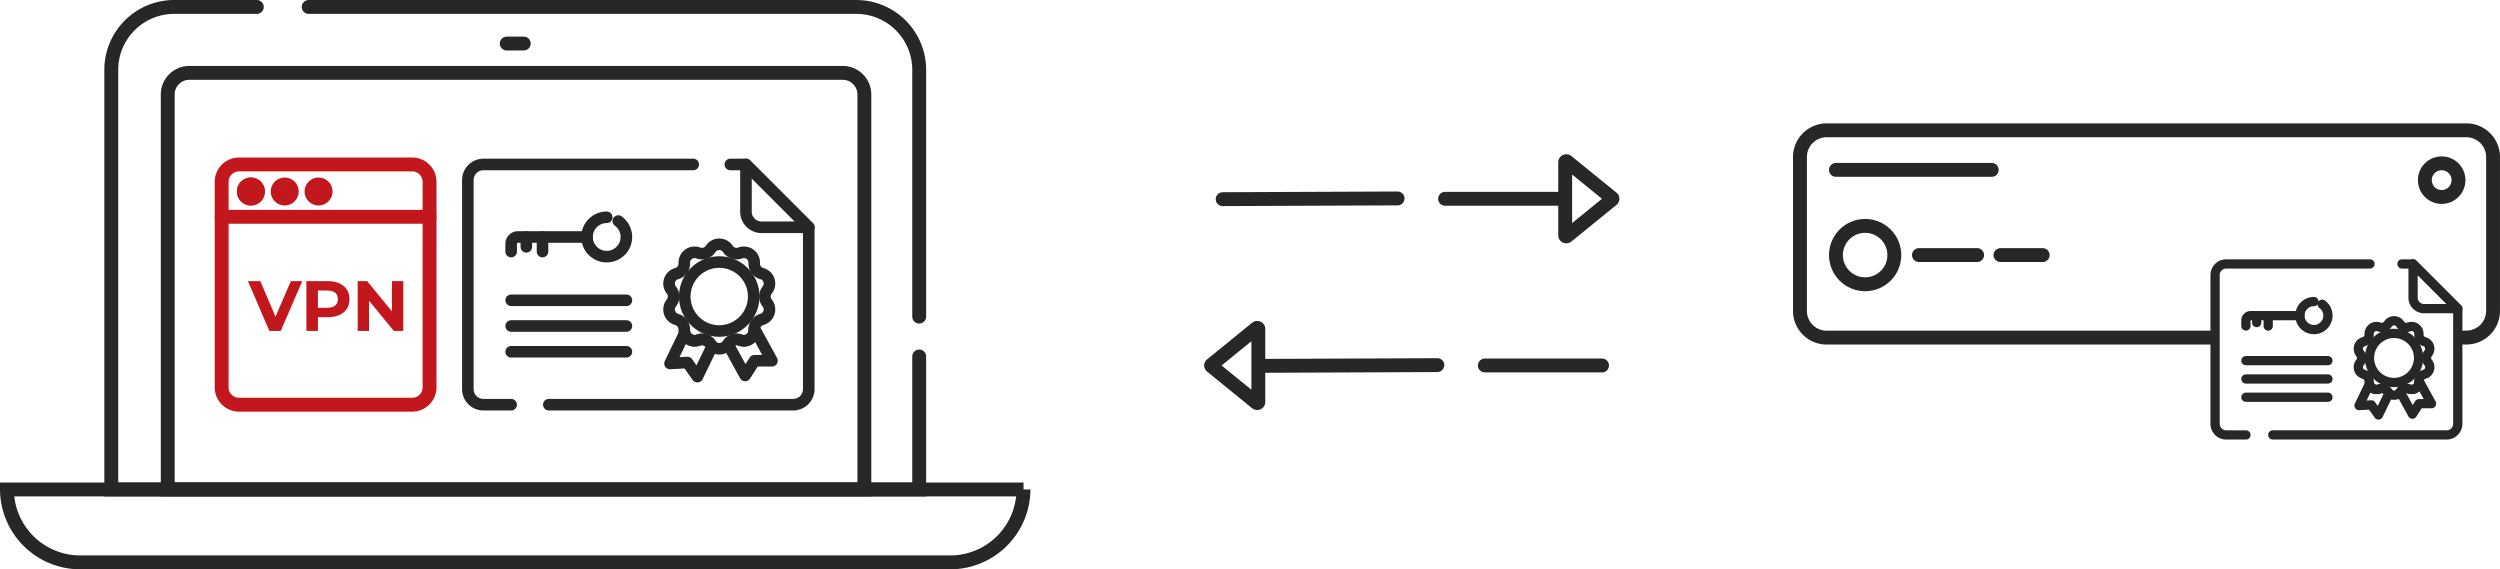 <svg xmlns="http://www.w3.org/2000/svg" width="216.042" height="49.2" viewBox="0 0 216.042 49.2">
  <g id="Group_4131" data-name="Group 4131" transform="translate(-1196.4 -702.4)">
    <g id="Group_4130" data-name="Group 4130" transform="translate(1301.058 716.333)">
      <g id="Group_1011" transform="translate(34.686 6.492) rotate(180)">
        <g id="Path_195-2" transform="translate(4.337 3.246)">
          <path id="Path_1202" data-name="Path 1202" d="M0,0H10.128" fill="none" stroke="#272727" stroke-linecap="round" stroke-linejoin="round" stroke-miterlimit="1.5" stroke-width="1.2" fill-rule="evenodd"/>
        </g>
        <g id="Path_196-2" transform="translate(18.569 3.214)">
          <path id="Path_1203" data-name="Path 1203" d="M0,.063,15.115,0" fill="none" stroke="#272727" stroke-linecap="round" stroke-linejoin="round" stroke-miterlimit="1.5" stroke-width="1.2" fill-rule="evenodd"/>
        </g>
        <g id="Path_197-2" transform="translate(0 6.492) rotate(-90)">
          <path id="Path_1204" data-name="Path 1204" d="M3.185.03a.076.076,0,0,1,.121,0L6.469,3.919a.107.107,0,0,1,.023.067.092.092,0,0,1-.084.1H.084A.092.092,0,0,1,0,3.985a.107.107,0,0,1,.023-.067Z" fill="none" stroke="#272727" stroke-linecap="round" stroke-linejoin="round" stroke-miterlimit="3.567" stroke-width="1.2" fill-rule="evenodd"/>
        </g>
      </g>
      <g id="Group_10111" transform="translate(33.785 20.897) rotate(180)">
        <g id="Path_195-21" transform="translate(0 3.246)">
          <path id="Path_1205" data-name="Path 1205" d="M0,0H10.128" fill="none" stroke="#272727" stroke-linecap="round" stroke-linejoin="round" stroke-miterlimit="1.5" stroke-width="1.2" fill-rule="evenodd"/>
        </g>
        <g id="Path_196-21" transform="translate(14.232 3.214)">
          <path id="Path_1206" data-name="Path 1206" d="M0,.063,15.115,0" fill="none" stroke="#272727" stroke-linecap="round" stroke-linejoin="round" stroke-miterlimit="1.5" stroke-width="1.2" fill-rule="evenodd"/>
        </g>
        <g id="Path_197-21" transform="translate(29.702 6.492) rotate(-90)">
          <path id="Path_1207" data-name="Path 1207" d="M3.185,4.052a.076.076,0,0,0,.121,0L6.469.164A.107.107,0,0,0,6.492.1.092.092,0,0,0,6.409,0H.084A.092.092,0,0,0,0,.1.107.107,0,0,0,.023.164Z" fill="none" stroke="#272727" stroke-linecap="round" stroke-linejoin="round" stroke-miterlimit="3.567" stroke-width="1.2" fill-rule="evenodd"/>
        </g>
      </g>
    </g>
    <g id="Group_494" data-name="Group 494" transform="translate(1351.952 713.667)">
      <g id="Path_1559" transform="translate(0 0)">
        <path id="Path_1214" data-name="Path 1214" d="M386.708,222.211h.235a2.306,2.306,0,0,0,2.294-2.3V206.6a2.306,2.306,0,0,0-2.294-2.3h-55.3a2.307,2.307,0,0,0-2.3,2.3v13.315a2.307,2.307,0,0,0,2.3,2.3h33.182" transform="translate(-329.348 -204.306)" fill="none" stroke="#272727" stroke-linecap="round" stroke-linejoin="round" stroke-miterlimit="1" stroke-width="1.2" fill-rule="evenodd"/>
      </g>
      <g id="Group_671" transform="translate(35.869 11.542)">
        <g id="Path_1560" transform="translate(17.108 0)">
          <path id="Path_1215" data-name="Path 1215" d="M490.434,231.889h2.911l-3.865-3.865v2.91A.958.958,0,0,0,490.434,231.889Z" transform="translate(-489.48 -228.025)" fill="none" stroke="#272727" stroke-linecap="round" stroke-linejoin="round" stroke-miterlimit="10" stroke-width="0.8"/>
        </g>
        <g id="Path_1561" transform="translate(0 0)">
          <path id="Path_1216" data-name="Path 1216" d="M451.218,228.025H438.785a.96.96,0,0,0-.955.954v12.869a.96.96,0,0,0,.955.954h1.709" transform="translate(-437.83 -228.025)" fill="none" stroke="#272727" stroke-linecap="round" stroke-linejoin="round" stroke-miterlimit="10" stroke-width="0.8"/>
        </g>
        <g id="Path_1562" transform="translate(4.984 0)">
          <path id="Path_1217" data-name="Path 1217" d="M452.877,242.8H467.91a.959.959,0,0,0,.955-.954h0V231.89L465,228.025h-.959" transform="translate(-452.877 -228.025)" fill="none" stroke="#272727" stroke-linecap="round" stroke-linejoin="round" stroke-miterlimit="10" stroke-width="0.8"/>
        </g>
        <g id="Path_1565" transform="translate(2.663 4.462)">
          <path id="Path_1220" data-name="Path 1220" d="M450.539,241.5h-4.248a.421.421,0,0,0-.419.418v.477" transform="translate(-445.872 -241.496)" fill="none" stroke="#272727" stroke-linecap="round" stroke-miterlimit="10" stroke-width="0.8"/>
        </g>
        <g id="Group_558" data-name="Group 558" transform="translate(2.663 3.251)">
          <g id="Path_1564" transform="translate(4.666)">
            <path id="Path_1219" data-name="Path 1219" d="M461.172,237.838a1.211,1.211,0,1,0,.714.232" transform="translate(-459.961 -237.838)" fill="none" stroke="#272727" stroke-linecap="round" stroke-miterlimit="10" stroke-width="0.8"/>
          </g>
          <g id="Path_1566" transform="translate(0.932 1.212)">
            <path id="Path_1221" data-name="Path 1221" d="M448.687,241.5v.6" transform="translate(-448.687 -241.496)" fill="none" stroke="#272727" stroke-linecap="round" stroke-miterlimit="10" stroke-width="0.8"/>
          </g>
          <g id="Path_1567" transform="translate(1.927 1.212)">
            <path id="Path_1222" data-name="Path 1222" d="M451.692,241.5v.9" transform="translate(-451.692 -241.496)" fill="none" stroke="#272727" stroke-linecap="round" stroke-miterlimit="10" stroke-width="0.8"/>
          </g>
          <g id="Path_1568" transform="translate(0 5.105)">
            <path id="Path_1223" data-name="Path 1223" d="M445.872,253.253h7.089" transform="translate(-445.872 -253.253)" fill="none" stroke="#272727" stroke-linecap="round" stroke-miterlimit="10" stroke-width="0.8"/>
          </g>
          <g id="Path_1569" transform="translate(0 6.687)">
            <path id="Path_1224" data-name="Path 1224" d="M445.872,258.026h7.089" transform="translate(-445.872 -258.026)" fill="none" stroke="#272727" stroke-linecap="round" stroke-miterlimit="10" stroke-width="0.8"/>
          </g>
          <g id="Path_1570" transform="translate(0 8.268)">
            <path id="Path_1225" data-name="Path 1225" d="M445.872,262.8h7.089" transform="translate(-445.872 -262.8)" fill="none" stroke="#272727" stroke-linecap="round" stroke-miterlimit="10" stroke-width="0.8"/>
          </g>
        </g>
        <g id="Group_557" data-name="Group 557" transform="translate(12.376 4.91)">
          <g id="Path_1571" transform="translate(0.967 1.093)">
            <path id="Path_1226" data-name="Path 1226" d="M482.356,248.27h0a2.121,2.121,0,1,0-2.12,2.121A2.131,2.131,0,0,0,482.356,248.27Z" transform="translate(-478.115 -246.149)" fill="none" stroke="#272727" stroke-linecap="round" stroke-linejoin="round" stroke-miterlimit="10" stroke-width="0.8" fill-rule="evenodd"/>
          </g>
          <g id="Path_1572">
            <path id="Path_1227" data-name="Path 1227" d="M478.814,243.137a.635.635,0,0,0,.757.246.636.636,0,0,1,.862.593c0,.011,0,.021,0,.032a.636.636,0,0,0,.469.645.635.635,0,0,1,.328,1.011.637.637,0,0,0,0,.8.635.635,0,0,1-.328,1.012.636.636,0,0,0-.469.645c0,.011,0,.021,0,.032a.636.636,0,0,1-.862.593.635.635,0,0,0-.757.246.635.635,0,0,1-1.064,0,.637.637,0,0,0-.758-.246.631.631,0,0,1-.226.042.638.638,0,0,1-.635-.635v-.032a.634.634,0,0,0-.467-.645.635.635,0,0,1-.33-1.012.634.634,0,0,0,0-.8.635.635,0,0,1,.33-1.011.635.635,0,0,0,.467-.645v-.031a.638.638,0,0,1,.635-.635.631.631,0,0,1,.226.042.636.636,0,0,0,.758-.246.635.635,0,0,1,1.064,0Z" transform="translate(-475.193 -242.849)" fill="none" stroke="#272727" stroke-linecap="round" stroke-linejoin="round" stroke-miterlimit="10" stroke-width="0.8"/>
          </g>
          <g id="Path_1573" transform="translate(3.619 5.189)">
            <path id="Path_1228" data-name="Path 1228" d="M487.749,258.515a.558.558,0,0,0-.009.079c0,.01,0,.021,0,.032a.636.636,0,0,1-.862.593.637.637,0,0,0-.757.246l1.06,1.93.576-.905h1.074l-1.084-1.973Z" transform="translate(-486.122 -258.514)" fill="none" stroke="#272727" stroke-linecap="round" stroke-linejoin="round" stroke-miterlimit="10" stroke-width="0.8"/>
          </g>
          <g id="Path_1574" transform="translate(0.06 5.465)">
            <path id="Path_1229" data-name="Path 1229" d="M477.872,260.022a.635.635,0,0,0-.758-.246.632.632,0,0,1-.836-.429l-.9,1.864,1.065-.058.617.871.912-1.886a.66.66,0,0,1-.1-.116Z" transform="translate(-475.376 -259.347)" fill="none" stroke="#272727" stroke-linecap="round" stroke-linejoin="round" stroke-miterlimit="10" stroke-width="0.8"/>
          </g>
        </g>
      </g>
      <g id="Group_672" transform="translate(3.104 8.253)">
        <circle id="Ellipse_79" cx="2.523" cy="2.523" r="2.523" transform="translate(0 0)" fill="none" stroke="#272727" stroke-linecap="round" stroke-linejoin="round" stroke-miterlimit="1" stroke-width="1.2"/>
        <g id="Path_1575" transform="translate(7.172 2.523)">
          <path id="Path_1230" data-name="Path 1230" d="M360.37,221.31H365.4" transform="translate(-360.37 -221.31)" fill="none" stroke="#272727" stroke-linecap="round" stroke-linejoin="round" stroke-miterlimit="1" stroke-width="1.2" fill-rule="evenodd"/>
        </g>
        <g id="Path_1576" transform="translate(14.217 2.523)">
          <path id="Path_1231" data-name="Path 1231" d="M381.641,221.31h3.649" transform="translate(-381.641 -221.31)" fill="none" stroke="#272727" stroke-linecap="round" stroke-linejoin="round" stroke-miterlimit="1" stroke-width="1.2" fill-rule="evenodd"/>
        </g>
      </g>
      <g id="Ellipse_80" transform="translate(53.996 2.846)">
        <circle id="Ellipse_187" data-name="Ellipse 187" cx="1.454" cy="1.454" r="1.454" transform="translate(0 0)" fill="none" stroke="#272727" stroke-linecap="round" stroke-linejoin="round" stroke-miterlimit="1" stroke-width="1.2"/>
      </g>
      <g id="Path_1577" transform="translate(3.104 3.413)">
        <path id="Path_1232" data-name="Path 1232" d="M338.718,245.79H352.18" transform="translate(-338.718 -245.79)" fill="none" stroke="#272727" stroke-linecap="round" stroke-linejoin="round" stroke-miterlimit="1" stroke-width="1.2" fill-rule="evenodd"/>
      </g>
    </g>
    <g id="Group_495" data-name="Group 495" transform="translate(1197 703)">
      <g id="Path_1537" transform="translate(0 41.698)">
        <path id="Path_1233" data-name="Path 1233" d="M177.219,332.534H89.369a6.333,6.333,0,0,0,6.3,6.3h75.246a6.332,6.332,0,0,0,6.3-6.3Z" transform="translate(-89.369 -332.534)" fill="none" stroke="#272727" stroke-linecap="round" stroke-miterlimit="10" stroke-width="1.2"/>
      </g>
      <g id="Path_1538" transform="translate(9.016)">
        <path id="Path_1234" data-name="Path 1234" d="M129.165,206.645H122a5.438,5.438,0,0,0-5.41,5.412v36.286h69.818V236.851" transform="translate(-116.59 -206.645)" fill="none" stroke="#272727" stroke-linecap="round" stroke-miterlimit="10" stroke-width="1.2"/>
      </g>
      <g id="Path_1539" transform="translate(26.079 0.001)">
        <path id="Path_1235" data-name="Path 1235" d="M220.861,233.407V212.06a5.438,5.438,0,0,0-5.41-5.412H168.1" transform="translate(-168.105 -206.648)" fill="none" stroke="#272727" stroke-linecap="round" stroke-miterlimit="10" stroke-width="1.2"/>
      </g>
      <g id="Path_1540" transform="translate(13.896 5.697)">
        <path id="Path_1236" data-name="Path 1236" d="M189.683,223.846H133.169a1.869,1.869,0,0,0-1.846,1.861v34.139h60.2V225.707a1.869,1.869,0,0,0-1.846-1.861Z" transform="translate(-131.324 -223.846)" fill="none" stroke="#272727" stroke-linecap="round" stroke-miterlimit="10" stroke-width="1.2"/>
      </g>
      <g id="Path_1541" transform="translate(43.19 3.166)">
        <path id="Path_1237" data-name="Path 1237" d="M219.763,216.2h1.472" transform="translate(-219.763 -216.204)" fill="none" stroke="#272727" stroke-linecap="round" stroke-miterlimit="10" stroke-width="1.2"/>
      </g>
      <g id="Group_668" transform="translate(39.831 13.612)">
        <g id="Path_1542" transform="translate(24.033)">
          <path id="Path_1238" data-name="Path 1238" d="M281.167,253.169h4.089l-5.43-5.43v4.089A1.347,1.347,0,0,0,281.167,253.169Z" transform="translate(-279.826 -247.74)" fill="none" stroke="#272727" stroke-linecap="round" stroke-linejoin="round" stroke-miterlimit="10" stroke-width="1"/>
        </g>
        <g id="Path_1543" transform="translate(0 0)">
          <path id="Path_1239" data-name="Path 1239" d="M226.742,247.74H208.608a1.348,1.348,0,0,0-1.341,1.341V267.16a1.348,1.348,0,0,0,1.341,1.341h2.4" transform="translate(-207.268 -247.74)" fill="none" stroke="#272727" stroke-linecap="round" stroke-linejoin="round" stroke-miterlimit="10" stroke-width="1"/>
        </g>
        <g id="Path_1544" transform="translate(7.001 0)">
          <path id="Path_1240" data-name="Path 1240" d="M228.4,268.5h21.122a1.347,1.347,0,0,0,1.34-1.34h0V253.17l-5.429-5.43h-1.346" transform="translate(-228.404 -247.74)" fill="none" stroke="#272727" stroke-linecap="round" stroke-linejoin="round" stroke-miterlimit="10" stroke-width="1"/>
        </g>
        <g id="Group_559" data-name="Group 559" transform="translate(3.742 4.566)">
          <g id="Path_1546" transform="translate(6.558)">
            <path id="Path_1242" data-name="Path 1242" d="M240.062,261.527a1.7,1.7,0,1,0,1,.326" transform="translate(-238.362 -261.527)" fill="none" stroke="#272727" stroke-linecap="round" stroke-miterlimit="10" stroke-width="1"/>
          </g>
          <g id="Path_1547" transform="translate(0 1.702)">
            <path id="Path_1243" data-name="Path 1243" d="M225.12,266.666h-5.968a.591.591,0,0,0-.588.588v.671" transform="translate(-218.564 -266.666)" fill="none" stroke="#272727" stroke-linecap="round" stroke-miterlimit="10" stroke-width="1"/>
          </g>
          <g id="Path_1548" transform="translate(1.311 1.702)">
            <path id="Path_1244" data-name="Path 1244" d="M222.521,266.666v.85" transform="translate(-222.521 -266.666)" fill="none" stroke="#272727" stroke-linecap="round" stroke-miterlimit="10" stroke-width="1"/>
          </g>
          <g id="Path_1549" transform="translate(2.709 1.702)">
            <path id="Path_1245" data-name="Path 1245" d="M226.742,266.666v1.259" transform="translate(-226.742 -266.666)" fill="none" stroke="#272727" stroke-linecap="round" stroke-miterlimit="10" stroke-width="1"/>
          </g>
          <g id="Path_1550" transform="translate(0 7.172)">
            <path id="Path_1246" data-name="Path 1246" d="M218.565,283.181h9.96" transform="translate(-218.565 -283.181)" fill="none" stroke="#272727" stroke-linecap="round" stroke-miterlimit="10" stroke-width="1"/>
          </g>
          <g id="Path_1551" transform="translate(0 9.394)">
            <path id="Path_1247" data-name="Path 1247" d="M218.565,289.888h9.96" transform="translate(-218.565 -289.888)" fill="none" stroke="#272727" stroke-linecap="round" stroke-miterlimit="10" stroke-width="1"/>
          </g>
          <g id="Path_1552" transform="translate(0 11.616)">
            <path id="Path_1248" data-name="Path 1248" d="M218.565,296.6h9.96" transform="translate(-218.565 -296.596)" fill="none" stroke="#272727" stroke-linecap="round" stroke-miterlimit="10" stroke-width="1"/>
          </g>
          <g id="Path_1553" transform="translate(15.004 3.868)">
            <path id="Path_1249" data-name="Path 1249" d="M269.82,276.183h0a2.979,2.979,0,1,0-2.979,2.979A2.993,2.993,0,0,0,269.82,276.182Z" transform="translate(-263.862 -273.203)" fill="none" stroke="#272727" stroke-linecap="round" stroke-linejoin="round" stroke-miterlimit="10" stroke-width="1" fill-rule="evenodd"/>
          </g>
          <g id="Path_1554" transform="translate(13.646 2.331)">
            <path id="Path_1250" data-name="Path 1250" d="M264.845,268.971a.894.894,0,0,0,1.065.346.892.892,0,0,1,1.21.833c0,.015,0,.03,0,.045a.894.894,0,0,0,.658.906.891.891,0,0,1,.461,1.42.9.9,0,0,0,0,1.12.892.892,0,0,1-.461,1.421.894.894,0,0,0-.658.906q0,.022,0,.045a.892.892,0,0,1-1.21.833.894.894,0,0,0-1.065.346.893.893,0,0,1-1.495,0,.893.893,0,0,0-1.064-.346.892.892,0,0,1-1.21-.833c0-.015,0-.03,0-.044a.893.893,0,0,0-.658-.906.892.892,0,0,1-.462-1.421.894.894,0,0,0,0-1.12.892.892,0,0,1,.462-1.42.893.893,0,0,0,.658-.906c0-.015,0-.029,0-.044a.892.892,0,0,1,1.21-.834.893.893,0,0,0,1.064-.346.892.892,0,0,1,1.495,0Z" transform="translate(-259.76 -268.566)" fill="none" stroke="#272727" stroke-linecap="round" stroke-linejoin="round" stroke-miterlimit="10" stroke-width="1"/>
          </g>
          <g id="Path_1555" transform="translate(18.73 9.622)">
            <path id="Path_1251" data-name="Path 1251" d="M277.4,290.577a.833.833,0,0,0-.013.111c0,.015,0,.03,0,.044a.892.892,0,0,1-1.21.833.9.9,0,0,0-1.064.345l1.49,2.712.81-1.272,1.508,0-1.522-2.772Z" transform="translate(-275.112 -290.577)" fill="none" stroke="#272727" stroke-linecap="round" stroke-linejoin="round" stroke-miterlimit="10" stroke-width="1"/>
          </g>
          <g id="Path_1556" transform="translate(13.73 10.009)">
            <path id="Path_1252" data-name="Path 1252" d="M263.521,292.693a.893.893,0,0,0-1.065-.346.889.889,0,0,1-1.175-.6l-1.267,2.619,1.5-.081.866,1.223,1.282-2.65A.91.91,0,0,1,263.521,292.693Z" transform="translate(-260.015 -291.744)" fill="none" stroke="#272727" stroke-linecap="round" stroke-linejoin="round" stroke-miterlimit="10" stroke-width="1"/>
          </g>
        </g>
      </g>
      <g id="Group_6228" data-name="Group 6228" transform="translate(-0.22)">
        <g id="Group_669" transform="translate(18.775 13.612)">
          <g id="Path_1557">
            <path id="Path_1253" data-name="Path 1253" d="M164.021,249.227a1.5,1.5,0,0,0-1.487-1.487H147.542a1.5,1.5,0,0,0-1.487,1.487v17.787a1.5,1.5,0,0,0,1.487,1.487h14.991a1.5,1.5,0,0,0,1.487-1.487Z" transform="translate(-146.055 -247.74)" fill="none" stroke="#c2171c" stroke-linecap="round" stroke-linejoin="round" stroke-miterlimit="1" stroke-width="1.2" fill-rule="evenodd"/>
          </g>
          <g id="Path_1558" transform="translate(0 4.525)">
            <path id="Path_1254" data-name="Path 1254" d="M146.055,261.4h17.965" transform="translate(-146.055 -261.401)" fill="none" stroke="#c2171c" stroke-linecap="round" stroke-linejoin="round" stroke-miterlimit="1" stroke-width="1.2" fill-rule="evenodd"/>
          </g>
          <g id="Ellipse_75" transform="translate(4.839 1.727)">
            <circle id="Ellipse_188" data-name="Ellipse 188" cx="0.61" cy="0.61" r="0.61" transform="translate(0 0)" fill="none" stroke="#c2171c" stroke-linecap="round" stroke-linejoin="round" stroke-miterlimit="1" stroke-width="1.2"/>
          </g>
          <g id="Ellipse_76" transform="translate(7.763 1.727)">
            <circle id="Ellipse_189" data-name="Ellipse 189" cx="0.61" cy="0.61" r="0.61" transform="translate(0 0)" fill="none" stroke="#c2171c" stroke-linecap="round" stroke-linejoin="round" stroke-miterlimit="1" stroke-width="1.2"/>
          </g>
          <g id="Ellipse_77" transform="translate(1.914 1.727)">
            <circle id="Ellipse_190" data-name="Ellipse 190" cx="0.61" cy="0.61" r="0.61" transform="translate(0 0)" fill="none" stroke="#c2171c" stroke-linecap="round" stroke-linejoin="round" stroke-miterlimit="1" stroke-width="1.2"/>
          </g>
          <g id="Ellipse_78" transform="translate(1.914 1.727)">
            <circle id="Ellipse_191" data-name="Ellipse 191" cx="0.61" cy="0.61" r="0.61" transform="translate(0 0)" fill="#c2171c" stroke="#c2171c" stroke-linejoin="round" stroke-miterlimit="2" stroke-width="1.2"/>
          </g>
        </g>
        <path id="Path_5332" data-name="Path 5332" d="M3.672-2.8,2.346.269,1.038-2.8H-.036L1.818,1.5H2.8L4.66-2.8Zm3.2,0H5.016V1.5H6.01V.312h.866c1.148,0,1.866-.6,1.866-1.553S8.024-2.8,6.876-2.8ZM6.821-.5H6.01V-1.99h.81c.608,0,.915.276.915.749S7.428-.5,6.821-.5Zm5.586-2.3V-.191L10.27-2.8H9.448V1.5h.982V-1.112L12.572,1.5h.816V-2.8Z" transform="translate(21.082 26.497)" fill="#c2171c"/>
      </g>
    </g>
  </g>
</svg>
